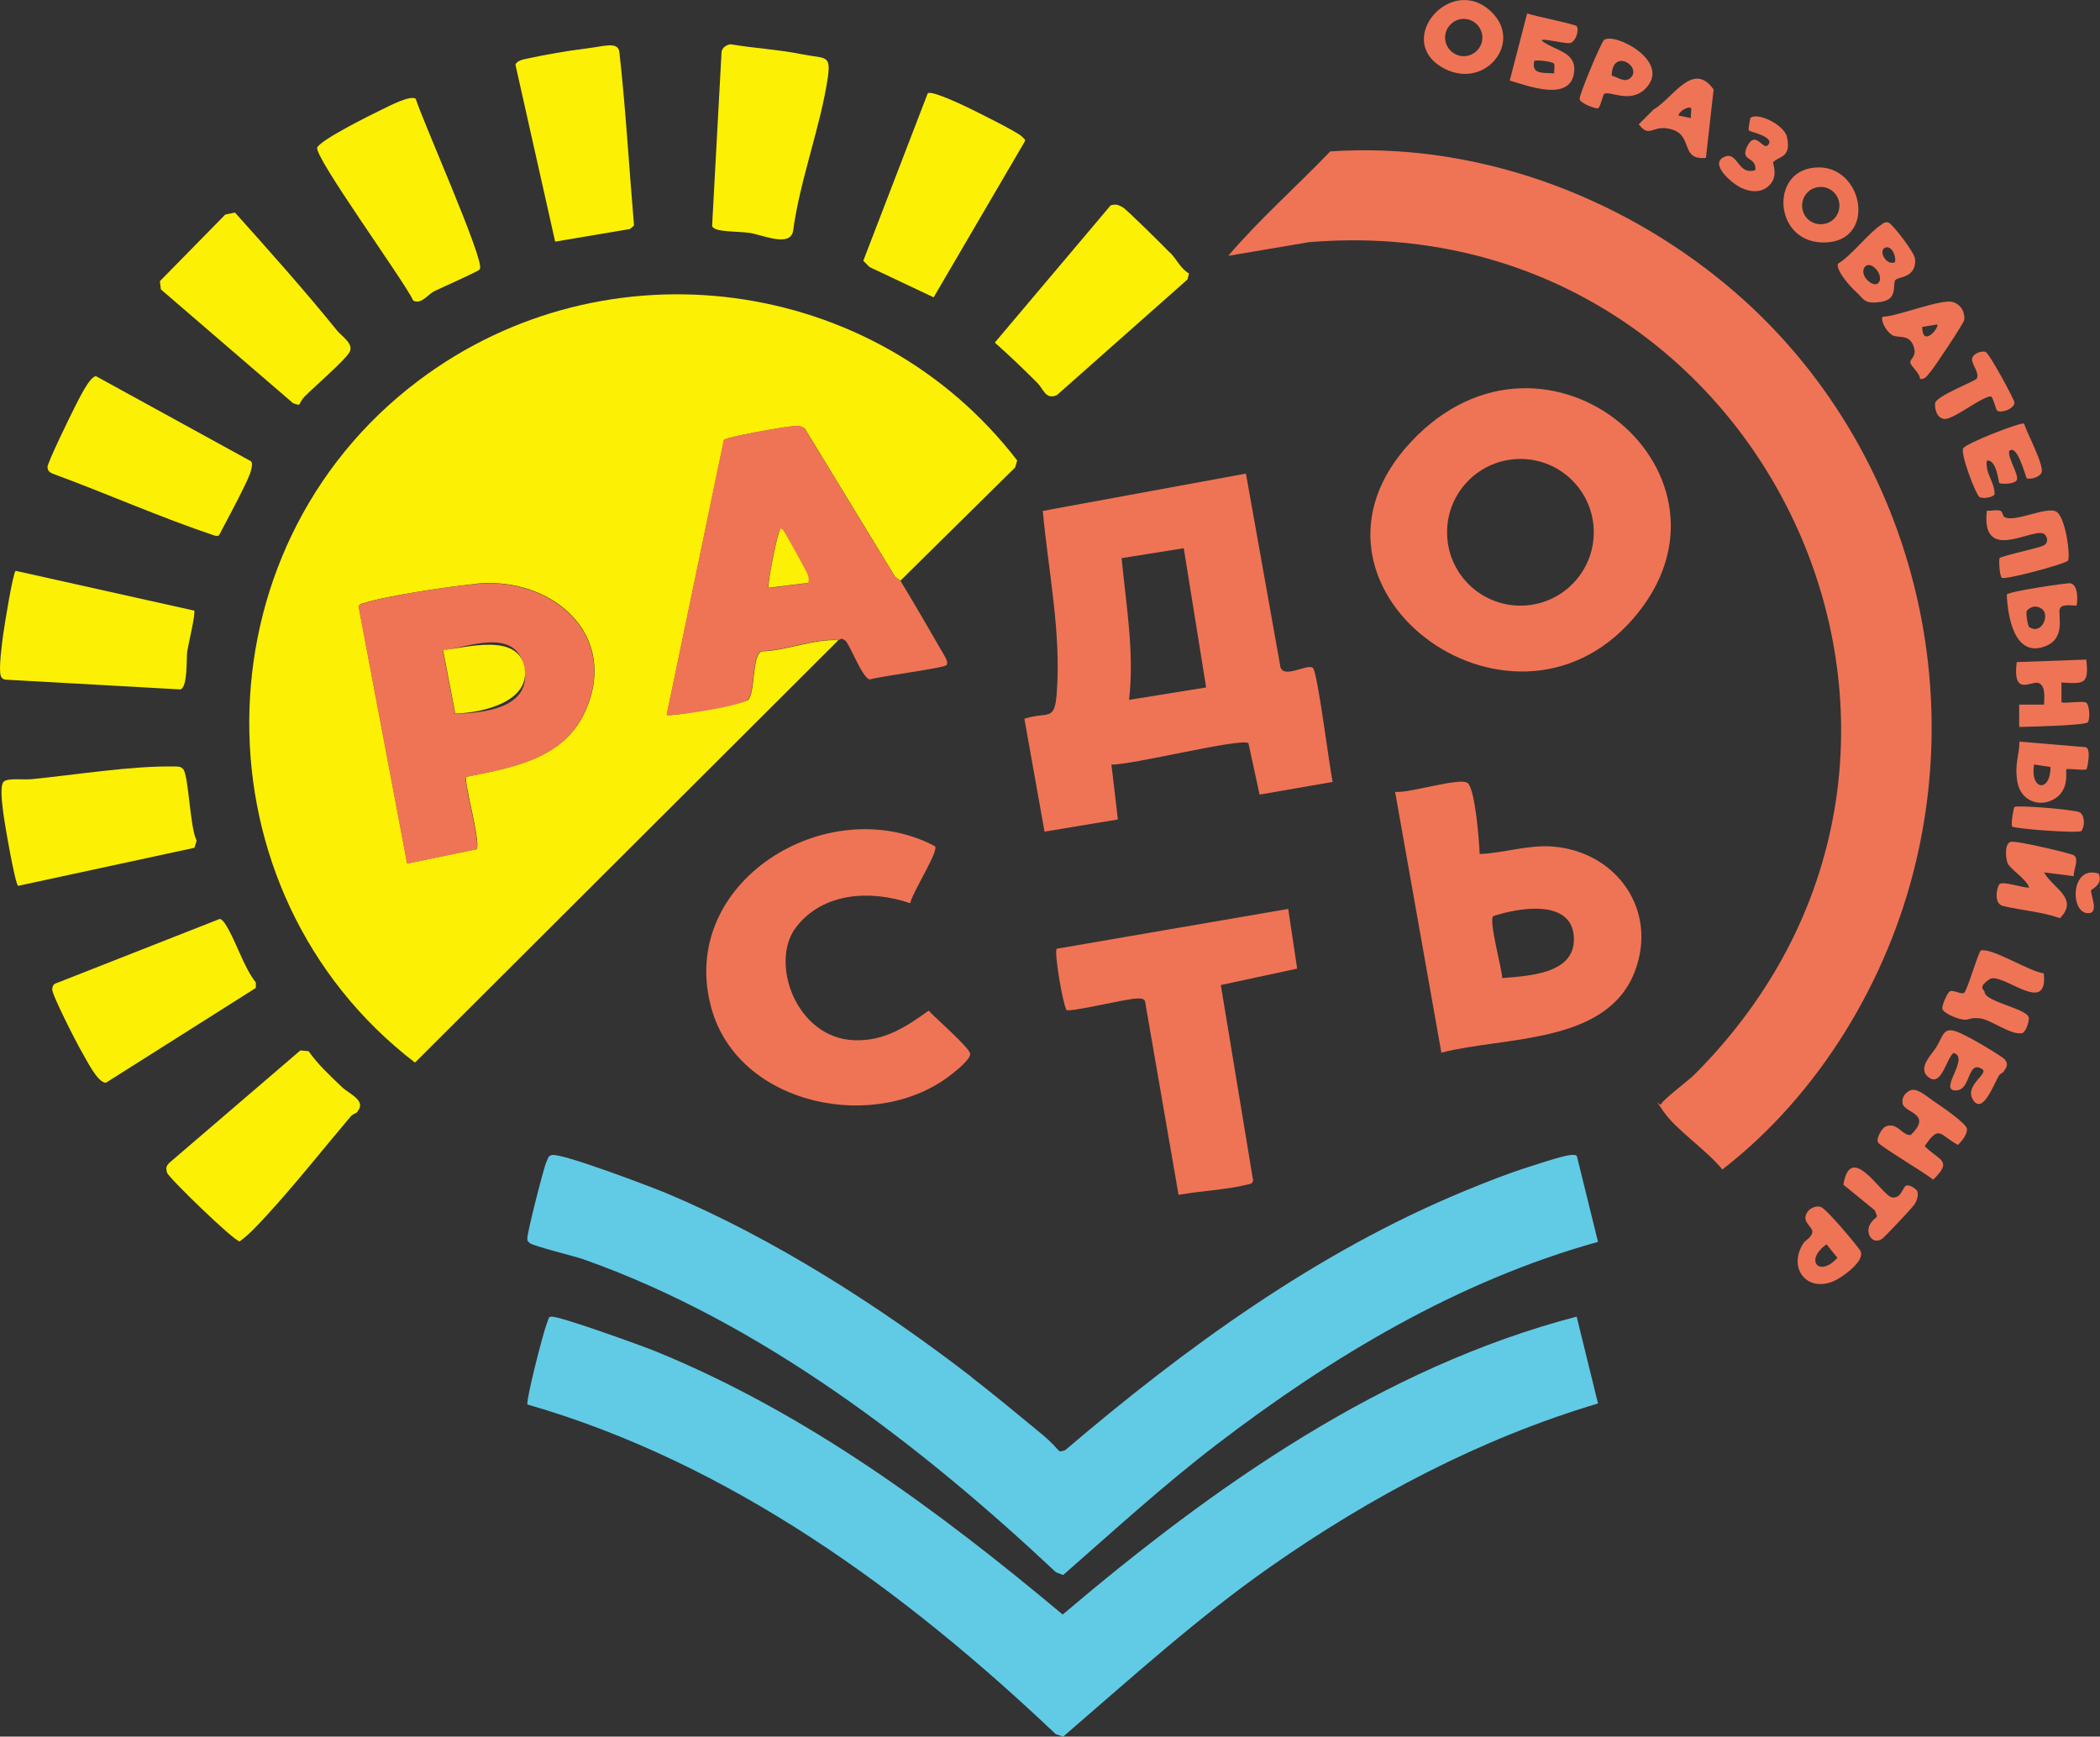 <?xml version="1.0" encoding="UTF-8"?>
<svg id="_Слой_1" xmlns="http://www.w3.org/2000/svg" version="1.1" xmlns:xlink="http://www.w3.org/1999/xlink" viewBox="0 0 844.6 698.5">
  <rect x="0" y="0" width="844.6" height="698.5" fill="#333333" stroke="none"/>
  <!-- Generator: Adobe Illustrator 29.3.1, SVG Export Plug-In . SVG Version: 2.1.0 Build 151)  -->
  <defs>
    <style>
      .st0 {
        fill: #ef7455;
      }

      .st1 {
        fill: #61cbe6;
      }

      .st2 {
        fill: #fcf004;
      }
    </style>
  </defs>
  <path class="st0" d="M501.1,190.5l13.7,76.8c.5,6.6,10.7-.5,13.2,1.3,1.9,1.3,6.7,40.4,8,45.9l-29.4,5.1-4.5-20.7c-3-2.2-47.6,9-55.1,8.6l2.6,22.1-29.5,4.9-8.1-45.4c9.5-3.1,12.1,1.4,13-10.1,1.9-24.4-3.4-49.4-5.6-73.5l81.6-15ZM476.1,220.5l-25,4c1.8,18.9,5.2,38,3,57l31-5-9-56Z"/>
  <path class="st0" d="M656.7,249c-49.8,57.1-143.6-13.6-89-71.5s139.1,14.1,89,71.5ZM641,214.1c0-16.3-13.2-29.5-29.5-29.5s-29.5,13.2-29.5,29.5,13.2,29.5,29.5,29.5,29.5-13.2,29.5-29.5Z"/>
  <path class="st0" d="M595.1,343.5c10.1-.4,19.3-3.8,29.5-3,25.5,2.1,42.2,25.4,33,50-11.1,29.7-52.4,26.3-77.9,32.9l-18.6-104.9c5.3.7,25.9-5.9,29.1-3.6s4.8,24.8,4.9,28.6ZM604.2,393.4c10.5-.9,29.5-1.6,28.8-16.3-.7-15.9-22.6-11.9-32.5-8.6-1.7,2.3,3.5,20.8,3.7,25Z"/>
  <g>
    <path class="st1" d="M390.7,553.9c9.4,7.3,18.7,15,27.9,22.6s6,7.9,9.8,6.8c48.2-41.1,101.1-79.6,160-104,8.7-3.6,18-7.3,26.9-10.1s17.7-5.9,18.9-4.2l8.5,34.5c-56.4,15.7-107.4,46.3-153.5,81.6-21.4,16.4-41.4,34.7-61.6,52.4l-2.9-1.1c-54.4-51.1-118.9-100.8-190.1-125.9-3.7-1.3-20.1-5.3-21.5-6.5s-.9-1.1-1-2c-.2-1.6,6.5-28.1,7.6-30.5s.8-2.5,2.2-2.9c3.6-1.1,40.3,12.9,46.3,15.4,43,18.1,85.8,45.5,122.6,73.9Z"/>
    <path class="st1" d="M634.1,529.5l8.6,35c-47.3,14.1-91.3,37.4-131.5,65.5-29.6,20.7-56.3,45-83.6,68.5l-3-1c-60.7-57.6-131-109.1-212.5-132.6-.4-2.5,6.3-28.6,7.7-32.2s.6-2.7,1.9-3.1c2.5-.6,36.8,11.8,41.9,13.9,60.6,24.7,114,64.2,163.8,105.9,60.8-51.6,128.4-99.3,206.6-119.8Z"/>
    <path class="st0" d="M376.1,340.5c1.4,2-9.5,19.1-10,22.8-15.8-5.4-35-4.5-45.9,9.6s0,44.8,23.5,45.5c12,.4,20.6-5.3,29.8-11.9,2.5,2.8,16.7,15.1,16.7,17.4s-5.5,6.6-7.1,7.9c-30.1,24.3-85.8,13.3-96.9-26-14.4-50.9,46.7-88.3,89.9-65.4Z"/>
  </g>
  <path class="st0" d="M518.1,365.5l3.6,24.1-30.7,6.6,13,78.7c-.4,1.4-1.3,1.3-2.5,1.6-8.5,2.1-18.8,2.5-27.5,4.1l-13.5-78c-.7-1.1-1.8-1-3-1-4.3,0-27.2,5.7-28.6,4.6-1.6-3-5-23.5-3.9-24.6l93-16Z"/>
  <g>
    <path class="st0" d="M694.7,114.9c66.8,55.7,96.1,146.6,75.9,231.6-11.3,47.9-39,93.8-77.9,123.9-5.9-7.5-18.7-16-23.7-23.4s-1.2-1.5-.9-2.9,11.4-9.9,13.3-11.8c131.6-131.6,27.3-350-154.9-334.9l-32.5,5.5c12.6-14.8,27.5-27.9,41-42,57.8-3.9,115.5,17.2,159.6,53.9Z"/>
    <path class="st0" d="M822,391.6c1.8,17.5-17-1.1-21.9,2.3s-2,4.1-1.9,5.1c.1,4.1,18.2,6.8,17.8,10.7s-2.2,5.7-2.5,5.8c-4.4,1.2-12.7-5.4-17.2-5.9s-4.2,1-7.3.4-7.5-2.8-7.8-4.2,2-6.4,2.9-7c1.4-.9,4.7,1.4,5.9.5s5.8-16.8,6.7-17c4.4-1.2,19.7,8.6,25.3,9.2Z"/>
    <path class="st0" d="M834.1,352.4l-12-1.5c3.5,6.4,14.2,10.4,6.4,18.4-7.4-2.6-15.4-3.1-22.9-4.9-4.1-1-2.3-8.1-1.4-8.8,1.5-1.3,9.5,1.6,11.9,1.4-1.1-3.6-8-7.5-8.8-10.2s-.9-7.6,1.4-8.2,24.3,4.7,25.4,5.4c2.3,1.6-.4,6.1,0,8.5Z"/>
    <path class="st0" d="M839.1,265.5c1.1,9.8-1,9.6-10,9v8c2.2.5,8.5-.7,9.9.1s1.7,6.6.7,7.9-23.9,1.8-27.6,1.9v-9s10,0,10,0c0-2.5.8-7.2-2-8.6s-10.8,5.9-9-8.5l28-1Z"/>
    <path class="st0" d="M755.3,459.3c-.8-1.4,1.6-5.6,3.1-6.2,4.7-2,6.7,3.9,10.1,3.4,9-8.7-2.7-8.8-3.3-12.7s3.3-5.4,3.6-5.4c2.6-.6,6.4,2.8,8.6,4.3s13.6,9.1,13.7,11.4-2.1,4.9-3.6,6.4c-7.4-3.9-7.4-8.4-13.4.5,5.8,5.9,11.5,5.6,3.4,13.5-3-2.6-21.3-13.4-22.3-15.1Z"/>
    <path class="st0" d="M600.8,5.8c11.2,12.4-4.4,30.8-20.8,21.3-19.7-11.5,4.8-39,20.8-21.3ZM596.2,15.1c0-4.1-3.4-7.5-7.5-7.5s-7.5,3.4-7.5,7.5,3.4,7.5,7.5,7.5,7.5-3.4,7.5-7.5Z"/>
    <path class="st0" d="M727.9,67.7c20.8-4.2,27.9,28.6,6.8,29.8-20.5,1.2-23.1-26.6-6.8-29.8ZM739.8,82.7c0-4.1-3.3-7.5-7.5-7.5s-7.5,3.3-7.5,7.5,3.3,7.5,7.5,7.5,7.5-3.3,7.5-7.5Z"/>
    <path class="st0" d="M762.3,112.6c-1.3,2,1.2,7.7-5.7,8.8s-6.9-1.1-10-3.9-8.2-8.9-7.4-11.4c5.9-3.7,12-12.1,17.4-15.7,1-.7,1.5-1.2,2.9-.9s10.4,11.9,10.7,14.5c.8,7.9-7,7.3-7.8,8.6ZM762.1,105.5c.7-2.1-1.1-6.5-3.5-6-3.5.7-.3,7.5,3.5,6ZM751.5,113.1c4.2,3.6,6.5-1.4,2.7-5.2s-7.1,1.5-2.7,5.2Z"/>
    <path class="st0" d="M804.9,205.7c.5.3.6,1.8,1.2,2.2,3.9,2.6,17.4-4.6,21.1-2s5.6,18.2,4.5,19.6-25.6,7.9-26.6,6.9-1.2-7.6-.9-7.9c.7-.9,14.7-3.8,17.5-5s1.5-4.6-.2-5c-5.2-1.5-24.8,11.7-22.4-9.1,1.7.2,4.5-.6,5.8.2Z"/>
    <path class="st0" d="M634.1,10.5c1.1,1.3-.2,6.2-2.6,6.8s-18.2-4-7.9,1.2c4.5,2.3,10.7,3.8,9.4,11.2-2,11.3-18.9,4.7-25.8,2.7l7-27c2.6,1,19.2,4.3,19.9,5.1ZM625,25.6c-.5-.9-7.4-1.6-7.9-1.1-1.4,5.6,3.8,4.7,8,5-.2-1.2.4-2.9-.1-3.8Z"/>
    <path class="st0" d="M814.1,170.5c1,3.4,8.5,17.4,6.9,19.8s-5.5,2.4-5.9,2.1c-.8-2-3.9-13.9-7-11-.8,2.7,4.4,10.2,2.9,11.9s-6.6,1.3-6.9,1-1.1-9.7-5-9c-.8,4.9,3.1,8.5,3.1,13.4-.3,1.3-4.7,2.1-6.1,1.2s-7.8-17.5-6.5-19.6,23.4-10.7,24.5-9.9Z"/>
    <path class="st0" d="M772.2,152.5c.1-2.4-3.7-5.1-3.9-6.7s3.1-2.5,1.1-7.1-6.3-2.3-8.8-4.2-4.3-5.9-3.4-7.1c5.9-.1,23.8-7.4,28.3-5.9s4.7,5.9,4.5,7.2-11.7,18.6-13.4,20.6-2.3,3.4-4.4,3.1ZM779.1,130.5l-6,1c.1,8.7,7.1,0,6-1Z"/>
    <path class="st0" d="M686.1,63.5c-10.3,1-5.2-8.6-13.3-11.3s-9.1,3.9-13.7-2.2l6-6c7.7-4.4,15.8-19.8,24.1-8l-3.1,27.5ZM680.1,43.5c-.8-1-4.9,1.2-5,3l5,1c-.2-1,.3-3.7,0-4Z"/>
    <path class="st0" d="M805.8,431.1c-.2.4-1.4.7-1.9,1.6-1.9,3.1-6.4,15.7-10.3,9.8s6.6-10.7,3.6-12.5c-6.1-3.8-4.3,8.4-10.5,8.6-7.4.2,5.8-13.2-1-15.1-3,2.4-4.8,13.6-9.9,9.9s1.4-9.4,3.2-12.6c2.5-4.2,2.6-7.9,8.1-5.8s18.3,10.1,19.1,11c1.7,2,.9,3.2-.4,5.1Z"/>
    <path class="st0" d="M839.1,309.4c-.6.6-7.5-.4-8,0s1.5,8-4.6,11.8c-6.3,3.9-13.8.8-15.1-6.6s.8-10.7.8-16.3l26.4,2.2c2.7.1.9,8.5.6,8.8ZM818.1,307.5c-1.8,10.3,6.6,11.5,6.6,1l-6.6-1Z"/>
    <path class="st0" d="M645.3,37.6c-.7.4-1.6,5.8-2.7,6-1.7,0-7-2.2-7.3-3.7s8.8-23.3,9.9-23.9c4.7-3,27.9,9.3,16.1,20.1-5.9,5.4-14,.4-15.9,1.6ZM655.9,31.2c4.5-4.5-7.4-12.1-7.7-.8,2.5.6,5.3,3.2,7.7.8Z"/>
    <path class="st0" d="M835.2,243.5c-.4.4-5.2-.9-6.6,1s2.8,11.8-5.7,15.3c-12.7,5.2-15.4-11.8-15.8-20.6.3-1.3,24.3-4.8,25.5-4.6,3.7.5,2.9,8.7,2.5,9.1ZM816.3,252.3c5,3.1,8.2-5.1,4.9-7.4s-5.7.4-6,.7c-.6.7.4,6.4,1,6.8Z"/>
    <path class="st0" d="M725.5,499.8c.6-.9,3.1-2.1,3.4-4.1s-3.4-3.7-2.7-6.6,3.9-4.4,6.2-3.6,14.6,15.6,15.7,17.4c2.5,3.8-6.1,10-9.4,11.8-11.2,6-20.2-4.2-13.3-14.8ZM734.6,500.5c-9,6.4-2.9,13.5,4.4,5.4l-4.4-5.4Z"/>
    <path class="st0" d="M713.2,65.6c-.2.4,1.9,4.8-1.1,8.4-3.1,3.7-7.8,3.4-11.7,1.6s-12.9-9.6-7.1-12.4,5.4,7.6,12.7,5.2c.5-5.8-6.5-3.2-3.2-9.7s6.2,1.8,8.2-.3c3.3-3.3-7.2-5.4-7.6-5.9s.5-4.8.6-5c2.6-2.6,13.6,2.6,14.7,7.6,2,8.8-3.8,7.6-5.7,10.4Z"/>
    <path class="st0" d="M770.9,478.7c.9,1.6.2,3.8-.7,5.4s-12.1,13.3-13,14c-3.9,3-7.3-2-5-5.8s3.6-1.4,1.8-5.5l-12.6-10.3c2.9-17.8,15.5,4.4,19.5,5.1s4.3-4.6,6-4.8,4,1.8,4.1,2.1Z"/>
    <path class="st0" d="M803.3,165.3c-.6-.4-1.7-5.9-2.7-5.9-4.4.6-15.3,9.7-18.8,9.1s-3.7-5.5-3.5-6.4c.6-2.9,16.1-8.8,16.7-9.8,1.4-2.3-2.4-6.1-1.8-8.2s3.8-3,5.3-2.6,11.7,19.3,11.7,20.4c0,2.5-5.2,4.4-6.9,3.3Z"/>
    <path class="st0" d="M837,334.3c-1.4.9-26.9-.9-27.8-1.9-.4-1.3.6-7.4,1-7.8,1-.9,24.6,1.1,26.2,2.1,2.6,1.6,1.8,6.9.5,7.7Z"/>
    <path class="st0" d="M844.1,351.5c1.9,4.2-3,6.2-3.1,6.6-.3,1.6,3.5,9.4-1.3,9.2-7.3-.2-6.9-19.6,4.4-15.9Z"/>
  </g>
  <g>
    <path class="st2" d="M470.8,101.8c2.4,2.5,4.2,6.4,7.4,8.2l-.6,2.4-52.5,46.5c-4.6,2.1-5.4-2.5-8-5-5.5-5.5-11.1-10.9-17-16.1l46.6-55.2c2-.6,3.2-.2,4.9.8s16.5,15.7,19.1,18.4Z"/>
    <path class="st2" d="M103,397.3l-60.4,38.2c-3.4,0-7.8-9.2-9.7-12.4s-12.1-23.1-11.9-25.2,1-2.2,2.3-2.7l65.1-25.6c1,.3,1.5,1.1,2.1,1.9,4.2,6.3,7.3,17.2,12.4,23.7v2.1Z"/>
    <path class="st2" d="M373.2,37.5c1.7-1.2,15.2,5.3,17.8,6.6s18.3,9,20.1,10.9,1.2,1,1,2l-36.6,62.6-25.8-12.2-2.5-2.5,25.9-67.3Z"/>
    <path class="st2" d="M135.6,133c1.9,2.3,6.6,5.2,5.1,8.4s-15,14.8-18.1,18-.9,4.1-4.7,2.8l-53.2-45.8-.4-3.3,26.3-26.8,3.9-.8c14,15.6,27.9,31.2,41.1,47.5Z"/>
    <path class="st2" d="M193,108.3c-.6.9-15.9,7.6-18.5,8.9-2.4,1.3-5.2,5.4-8.3,3.7-3.5-7.7-40.3-58.3-38.6-61.6s22-13.3,25.9-15.2,11.4-5.8,13.7-4.4c2.4,8.1,27.9,65.3,25.8,68.4Z"/>
    <path class="st2" d="M101,185.6c.8.9,0,3.6-.4,4.8-1.9,5-7.5,15.4-10.3,20.7s-2,4.4-3.7,4.4c-22-7.3-43.4-16.9-65.2-24.9-1.3-.5-2.2-1.1-2.3-2.7s9-20.3,10.6-23.4,6.2-13,8.9-13.2l62.3,34.2Z"/>
    <path class="st2" d="M78.1,245.5c.7,1-2.4,13.9-2.8,16.5s.3,14.2-2.7,15.3l-69.9-3.9c-1.2,0-2-.5-2.4-1.6-.9-2.7.5-13.1,1-16.7s3.9-24.8,5-25.5l71.8,16Z"/>
    <path class="st2" d="M293.8,17.8c9.4,1.6,19.2,2.1,28.6,4s11.8,0,10.6,9c-2.9,20-11.3,41.6-14,62-1.1,6.8-12.2,1.7-17.4.9s-14.4-.2-15.2-2.8l3.8-69.9c.2-1.9,1.9-2.9,3.6-3.2Z"/>
    <path class="st2" d="M223.3,97.3l-16-71.3c.6-1.6,3.1-2.1,4.6-2.4,7.3-1.6,16.5-3.2,23.9-4.1s12.7-2.9,13.3,1.4c2.6,23.2,3.9,46.6,5.9,69.8l-1.6,1.4-30.2,5.1Z"/>
    <path class="st2" d="M7.3,356.3c-1.3-.8-5.6-26-6-29.5s-1.5-11.1.3-12.5,7.8-.6,11.1-.9c17.4-1.7,40.1-5.4,57-5.1,1.5,0,2.9-.2,4,1.1,2.2,2.6,2.7,23.8,5.4,28.7l-.9,2.9-70.9,15.3Z"/>
    <path class="st2" d="M143.8,447.2c-.6.6-1.9.9-2.7,1.8-11.1,13.1-21.9,26.8-33.5,39.5-3.3,3.6-7.4,8.1-11.2,10.8-2,.2-28.6-25.6-29.2-27.6s-.3-2.7.8-3.9l52.8-45.3,3.3.3c3.8,5.4,8.8,10,13.5,14.5,2.7,2.6,9.9,5.4,6.2,9.7Z"/>
    <g>
      <path class="st2" d="M362.1,233.5c-.2-.3-1.8-.9-2.4-2l-36-59.1c-1.8-1.4-3.9-1-5.9-.8-3.4.3-25.4,4.1-26.6,5.4l-23,110.5c1.2,1.1,31.3-4.8,32.6-5.9,3-2.6,1.6-17.8,5.4-19.6,10.1-.2,21-5.1,31-4.5l-170.3,169.9c-89.3-68.6-88.9-206.3,1.4-274.3,75.4-56.8,183.5-42.4,240.8,32.1l-.8,2.8-46.1,45.5ZM191.9,234.8c-9.9.9-36.5,4.8-45.2,7.7-1,.3-2.1.2-2.4,1.5l19.5,103.3,28-5.8c1.4-4.2-5.5-27.4-4.2-29.1,18.4-3.7,39.1-7.1,47.8-26.3,13.8-30.7-13.1-54.1-43.4-51.4Z"/>
      <path class="st0" d="M191.9,234.8c30.3-2.7,57.2,20.7,43.4,51.4-8.6,19.2-29.4,22.6-47.8,26.3-1.3,1.8,5.6,24.9,4.2,29.1l-28,5.8-19.5-103.3c.3-1.3,1.5-1.2,2.4-1.5,8.8-3,35.3-6.9,45.2-7.7ZM178.1,261.5l4.9,25.6c11.8-.3,31.2-2.3,27.8-18.8s-23.2-7.7-32.8-6.7Z"/>
      <path class="st2" d="M178.1,261.5c9.6-1,30-7,32.8,6.7s-16.1,18.5-27.8,18.8l-4.9-25.6Z"/>
      <g>
        <path class="st0" d="M362.1,233.5c5.7,9.4,11.6,19.6,17.2,29.3.6,1.1,2.3,3.5,1.4,4.7s-26.7,4.5-30.9,5.8c-3.2-.8-8-14.3-9.9-15.7s-1.9-.1-2.8-.2c-10-.6-20.9,4.3-31,4.5-3.8,1.8-2.4,17-5.4,19.6s-31.4,7-32.6,5.9l23-110.5c1.2-1.2,23.3-5.1,26.6-5.4s4.1-.6,5.9.8l36,59.1c.7,1.1,2.2,1.7,2.4,2ZM315.1,213.5c-1.6-1.4-1.7.3-2.1,1.4-.8,2.2-4.7,20.8-3.9,21.6l16-2c.2-1.4,0-2.6-.6-3.9s-8.7-16.4-9.5-17Z"/>
        <path class="st2" d="M315.1,213.5c.7.6,8.8,15.5,9.5,17s.8,2.5.6,3.9l-16,2c-.8-.8,3.1-19.5,3.9-21.6s.5-2.8,2.1-1.4Z"/>
      </g>
    </g>
  </g>
</svg>